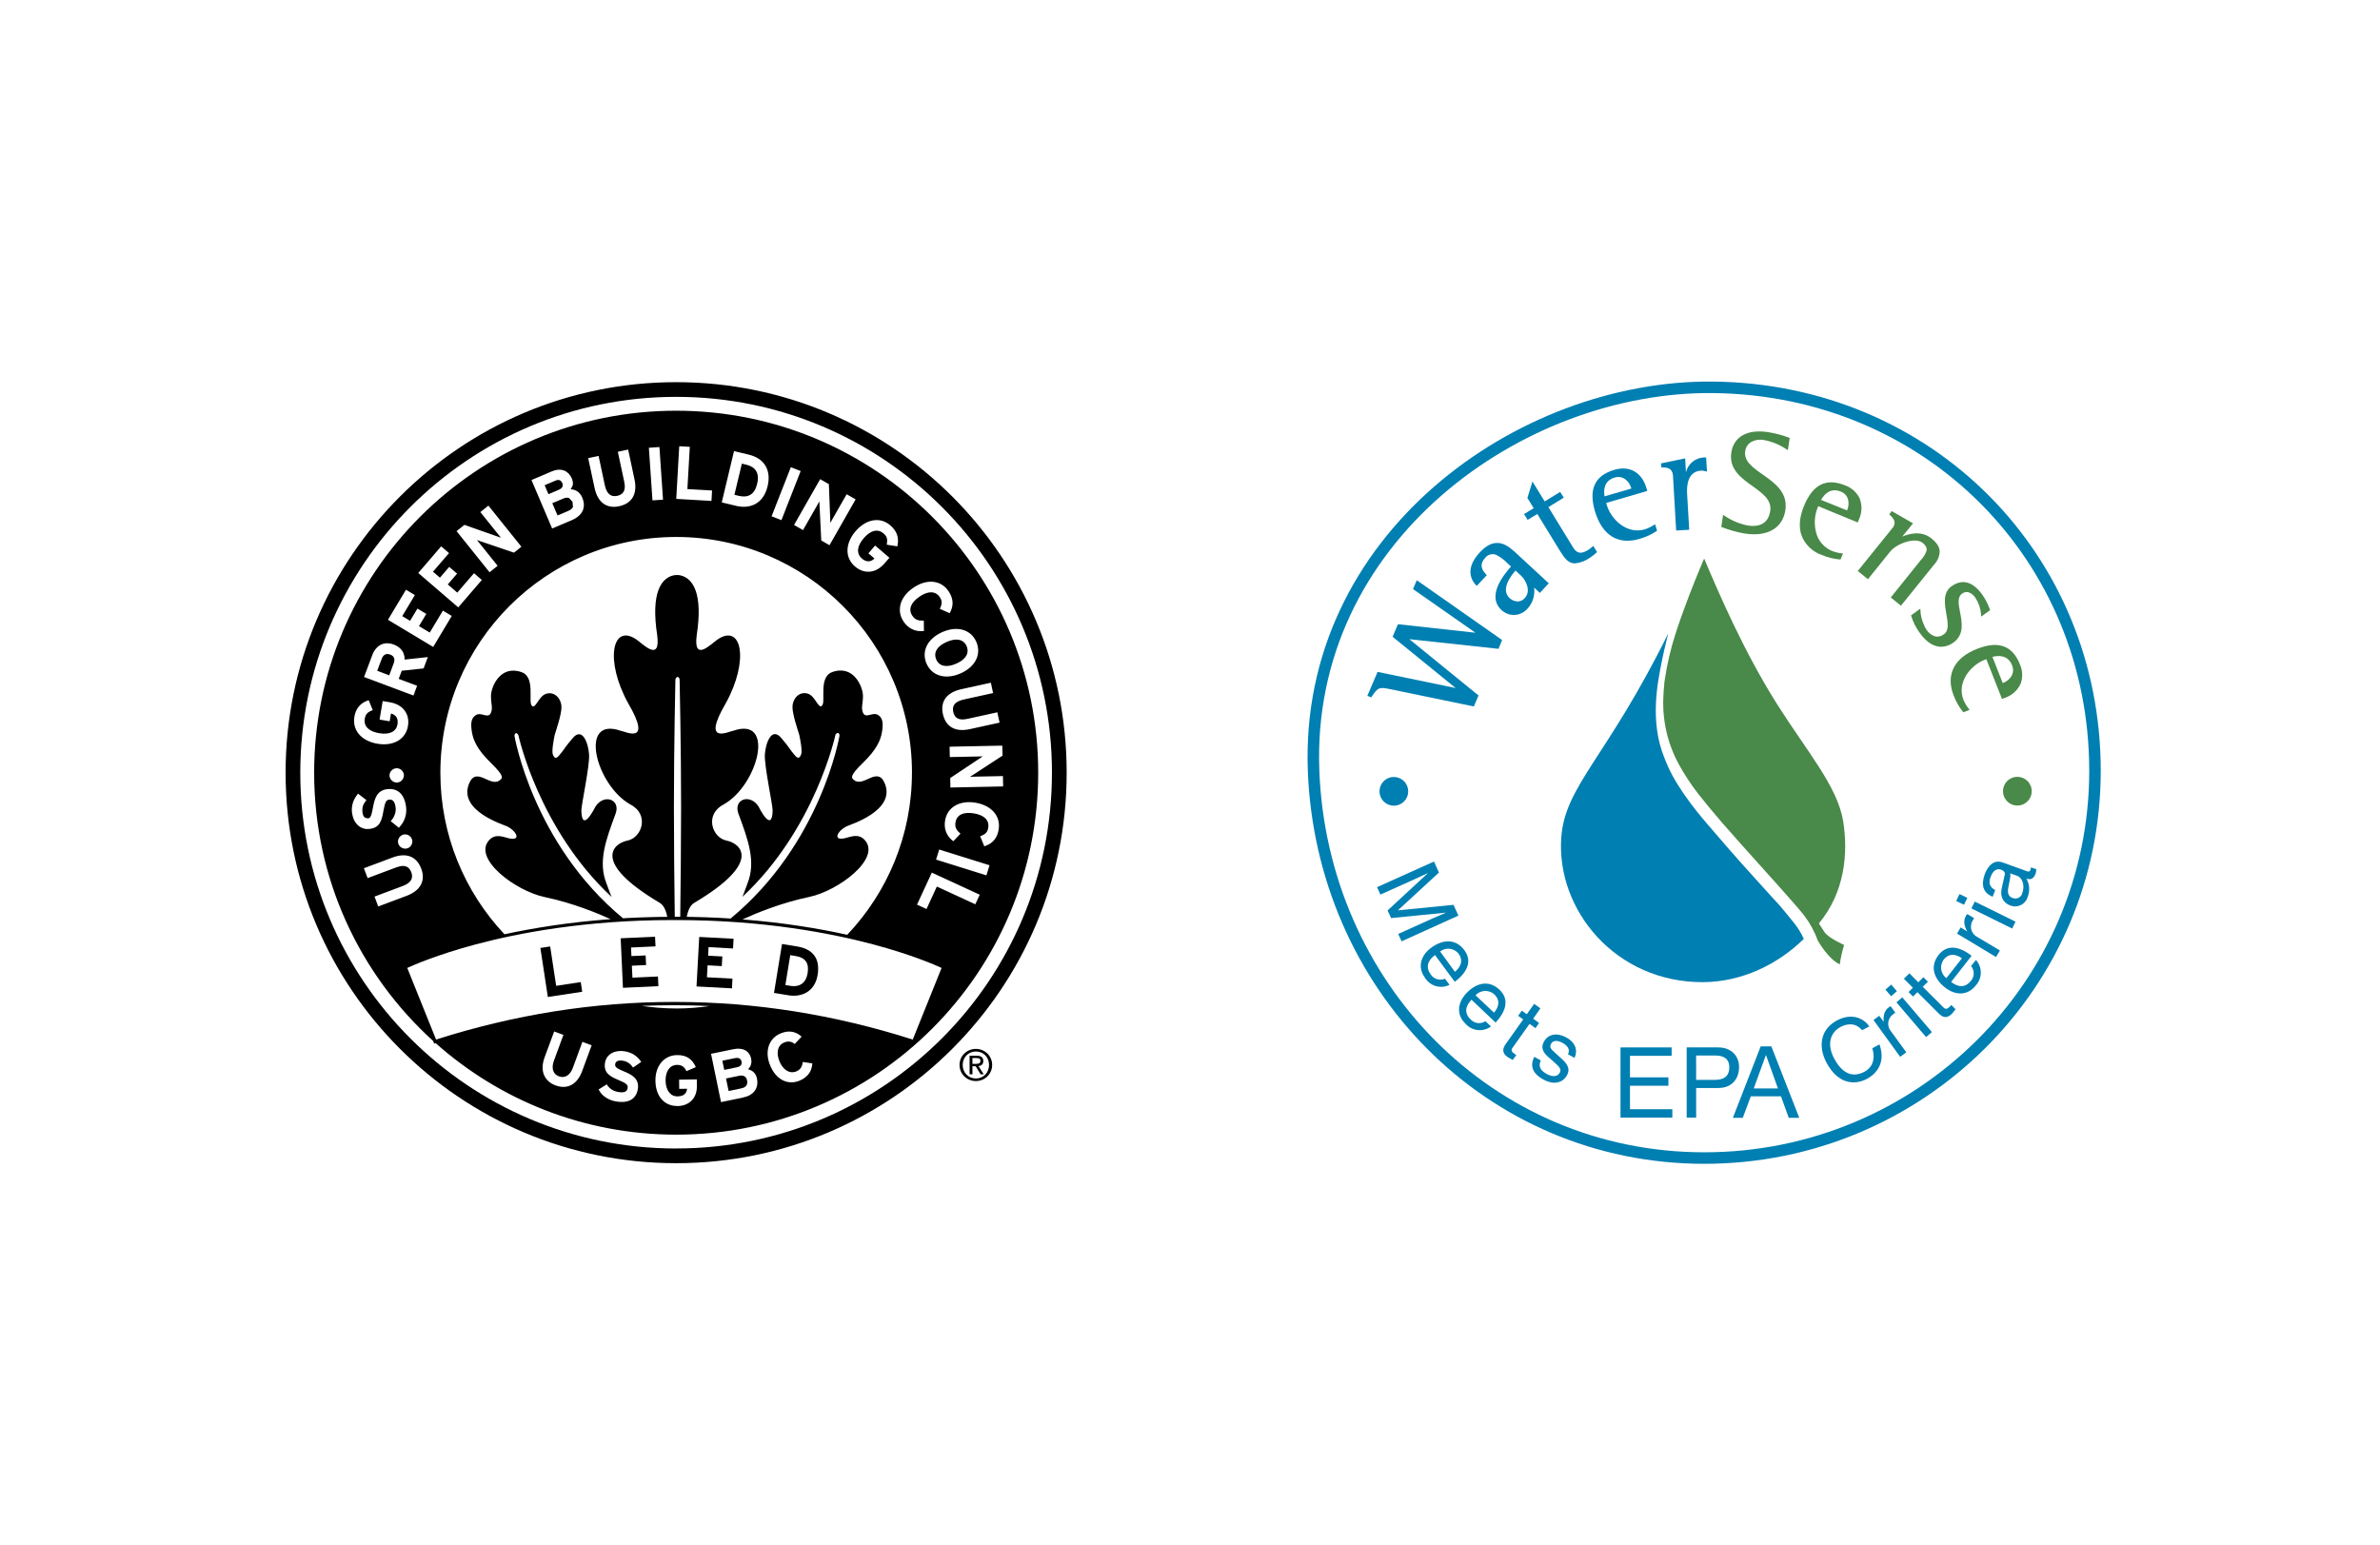 <svg width="616" height="400" viewBox="0 0 616 400" fill="none" xmlns="http://www.w3.org/2000/svg">
<path d="M252.579 271.494C254.853 271.494 256.794 273.263 256.794 275.648C256.794 278.034 254.853 279.823 252.579 279.823C250.305 279.823 248.354 278.054 248.354 275.648C248.354 273.242 250.294 271.494 252.579 271.494ZM252.579 272.171C250.648 272.171 249.162 273.667 249.162 275.648C249.162 277.629 250.648 279.156 252.579 279.156C254.509 279.156 255.985 277.69 255.985 275.648C255.985 273.606 254.499 272.171 252.579 272.171ZM251.689 278.064H250.951V273.263H252.791C253.943 273.263 254.499 273.687 254.499 274.627C254.499 275.486 253.964 275.86 253.246 275.951L254.611 278.064H253.802L252.528 275.982H251.689V278.064ZM251.689 275.375H252.569C253.468 275.375 253.761 275.112 253.761 274.587C253.761 274.132 253.539 273.869 252.69 273.869H251.689V275.375Z" fill="black"/>
<path d="M175 98.92C119.173 98.92 73.92 144.173 73.92 200C73.92 255.826 119.173 301.08 175 301.08C230.826 301.08 276.08 255.826 276.08 200C276.08 144.173 230.826 98.92 175 98.92ZM175 297.279C121.276 297.279 77.721 253.724 77.721 200.01C77.721 146.296 121.276 102.721 175 102.721C228.724 102.721 272.269 146.276 272.269 200C272.269 253.724 228.714 297.269 175 297.269" fill="black"/>
<path d="M144.302 133.419C145.09 133.085 147.092 132.236 147.092 132.236C147.729 131.963 148.143 131.619 148.295 131.215L148.183 129.891L147.294 128.92C146.879 128.749 146.354 128.789 145.788 129.042C145.788 129.042 143.534 130.002 142.947 130.245C143.18 130.79 144.069 132.873 144.302 133.419Z" fill="black"/>
<path d="M100.989 169.423C99.989 169.049 99.2 169.443 98.806 170.505C98.806 170.505 97.866 173.032 97.633 173.628C98.179 173.83 100.191 174.588 100.736 174.801C100.969 174.194 101.909 171.667 101.909 171.667C102.01 171.404 102.081 171.111 102.081 170.828C102.081 170.282 101.828 169.747 100.989 169.423Z" fill="black"/>
<path d="M242.056 169.504C242.056 169.878 242.137 170.272 242.309 170.677C243.098 172.476 244.978 172.88 247.484 171.778C248.94 171.142 249.9 170.303 250.274 169.342C250.527 168.675 250.497 167.978 250.183 167.24C249.395 165.461 247.515 165.057 245.028 166.158C243.087 167.007 242.056 168.19 242.056 169.514" fill="black"/>
<path d="M194.225 128.061C195.064 127.546 195.651 126.596 195.974 125.211C196.105 124.675 196.166 124.18 196.166 123.725C196.166 123.007 196.004 122.401 195.691 121.885C195.216 121.107 194.357 120.571 193.154 120.278C193.154 120.278 192.446 120.106 192.012 120.005C191.85 120.693 190.243 127.384 190.081 128.071C190.516 128.172 191.223 128.344 191.223 128.344C192.426 128.627 193.437 128.536 194.215 128.061" fill="black"/>
<path d="M145.656 125.585C145.656 125.362 145.596 125.17 145.535 125.049C145.202 124.251 144.615 124.048 143.766 124.402C143.766 124.402 141.542 125.352 140.966 125.595C141.179 126.09 141.734 127.414 141.947 127.91C142.735 127.576 144.747 126.717 144.747 126.717C145.464 126.414 145.646 125.959 145.646 125.585" fill="black"/>
<path d="M191.931 274.779C191.759 274.001 191.233 273.677 190.142 273.9L186.958 274.557L187.453 276.932L190.758 276.245C191.789 276.032 192.062 275.476 191.931 274.769V274.779Z" fill="black"/>
<path d="M175 106.309C123.257 106.309 81.309 148.257 81.309 200C81.309 227.534 93.186 252.289 112.098 269.432L112.381 270.129L112.755 270.008C129.312 284.735 151.115 293.691 175.02 293.691C226.763 293.691 268.711 251.743 268.711 200C268.711 148.257 226.743 106.309 175 106.309ZM259.422 192.995L259.483 195.583L251.558 200.758C251.558 200.758 251.255 200.94 251.042 201.071C251.356 201.061 252.559 201.021 252.559 201.021L259.584 200.879L259.634 203.558L245.988 203.841L245.938 201.385L254.065 195.977C254.065 195.977 254.257 195.856 254.388 195.775C254.075 195.775 252.882 195.815 252.882 195.815L245.827 195.957L245.776 193.278L259.018 193.005H259.422V192.995ZM256.46 176.721L257.036 179.39L249.415 181.068C248.192 181.33 247.363 181.795 246.949 182.452C246.645 182.938 246.565 183.534 246.716 184.252C246.888 185.02 247.211 185.556 247.707 185.869C248.323 186.263 249.223 186.334 250.385 186.071L258.128 184.373L258.714 187.041L251.012 188.729C247.252 189.548 244.786 188.153 244.038 184.797C243.33 181.543 245.058 179.218 248.778 178.399L256.056 176.802L256.46 176.721ZM252.69 166.138C253.296 167.533 253.337 168.989 252.821 170.323C252.175 171.981 250.668 173.406 248.596 174.315C246.524 175.215 244.472 175.367 242.804 174.71C241.46 174.184 240.429 173.173 239.812 171.768C239.206 170.383 239.166 168.928 239.681 167.594C240.328 165.926 241.834 164.511 243.906 163.601C247.757 161.913 251.285 162.934 252.69 166.128V166.138ZM232.979 156.819C233.313 155.06 234.536 153.392 236.406 152.118C239.883 149.763 243.532 150.117 245.493 153.008C246.716 154.817 246.878 156.576 245.978 158.375L245.806 158.729L243.249 157.587L243.411 157.223C243.886 156.131 243.835 155.454 243.229 154.544C242.784 153.897 242.208 153.493 241.531 153.362C240.53 153.17 239.297 153.544 237.983 154.443C235.719 155.969 235.041 157.769 236.133 159.366C236.77 160.306 237.508 160.67 238.69 160.629H239.105L239.135 163.338L238.751 163.358C236.78 163.49 235.041 162.621 233.879 160.902C233.03 159.639 232.727 158.244 233 156.829L232.979 156.819ZM226.48 134.631C227.915 134.52 229.28 134.985 230.432 135.976C232.07 137.381 232.706 139.079 232.322 141.03L232.252 141.414L229.512 140.989L229.563 140.595C229.735 139.423 229.512 138.786 228.663 138.058C228.067 137.543 227.4 137.3 226.692 137.361C225.661 137.442 224.58 138.119 223.549 139.322C222.518 140.524 222.002 141.707 222.093 142.728C222.144 143.436 222.477 144.052 223.074 144.568C223.68 145.093 224.297 145.336 224.913 145.285C225.53 145.235 225.985 144.901 226.328 144.558C225.914 144.194 224.772 143.223 224.772 143.223L226.5 141.202L230.2 144.365L228.967 145.801C227.834 147.115 226.49 147.873 225.075 147.974C223.751 148.075 222.437 147.61 221.295 146.63C220.142 145.649 219.475 144.365 219.364 142.93C219.233 141.141 219.96 139.221 221.436 137.502C222.912 135.784 224.711 134.763 226.49 134.631H226.48ZM212.288 124.028L214.532 125.312L214.896 134.753C214.896 134.753 214.896 135.117 214.896 135.359C215.199 134.834 215.644 134.035 215.644 134.035L219.131 127.93L221.456 129.254L214.694 141.121L212.561 139.898L212.086 130.154C212.086 130.154 212.086 129.921 212.076 129.759C211.793 130.255 211.338 131.073 211.338 131.073L207.841 137.209L205.516 135.885L212.278 124.028H212.288ZM204.546 121.299L204.697 120.925L207.234 121.926L202.251 134.631L199.704 133.631L204.546 121.299ZM189.889 117.155L189.98 116.761L193.781 117.67C197.834 118.641 199.674 121.693 198.673 125.858C197.5 130.75 193.74 131.7 190.607 130.952L186.806 130.042L189.889 117.155ZM175.788 115.911L175.809 115.507L178.538 115.659C178.538 115.659 177.951 125.848 177.911 126.596C178.619 126.636 184.299 126.96 184.299 126.96L184.148 129.658L175.03 129.133L175.778 115.911H175.788ZM236.032 200C236.032 216.264 229.654 231.021 219.283 241.958C212.005 240.351 202.817 238.805 191.991 237.966C192.062 237.966 192.133 237.966 192.204 237.976C192.315 237.925 192.416 237.875 192.507 237.834C195.317 236.55 201.998 233.71 209.448 232.164C216.908 230.617 228.138 222.248 223.832 217.446C222.204 215.627 220.122 216.628 218.757 216.941C215.371 217.739 216.736 215.031 219.212 213.848C220.162 213.403 231.726 209.845 229.068 202.941C227.208 198.09 223.609 203.841 221.113 201.961C220.314 201.365 219.809 200.889 223.326 197.483C226.844 194.067 227.915 191.631 228.269 189.528C228.613 187.426 228.613 185.818 227.167 185.01C225.722 184.211 223.822 186.344 223.245 184.12C222.892 182.938 223.346 182.26 223.357 180.138C223.357 177.813 220.971 171.991 215.422 173.952C211.833 175.215 213.734 181.401 212.814 182.584C211.864 183.787 211.055 180.107 209.044 179.531C206.719 178.864 205.091 181.027 205.112 183.018C205.132 185.02 206.426 188.74 206.86 190.175C207.103 191.307 207.73 194.42 207.335 195.33C206.739 196.705 206.234 196.25 204.909 194.501C203.737 192.955 204.364 193.602 202.292 191.115C199.714 187.941 198.157 192.338 197.965 195.279C197.783 198.221 200.017 208.44 199.977 209.795C199.825 215.93 196.409 208.895 196.308 208.723C194.074 205.317 189.768 206.914 191.112 210.573C193.568 217.244 195.762 222.996 193.447 228.717C193.134 229.485 192.719 230.819 192.143 232.143C211.045 214.555 216.241 190.185 216.241 190.155C216.311 189.902 216.766 189.659 216.989 189.74C217.221 189.811 217.332 190.286 217.261 190.539C217.261 190.579 212.501 218.437 189.101 237.743C189.293 237.753 189.485 237.774 189.687 237.784C185.098 237.48 180.246 237.298 175.131 237.298H174.646C174.535 229.172 174.424 217.962 174.424 209.047C174.424 193.167 174.808 175.882 174.808 175.882C174.808 175.882 174.949 175.225 175.384 175.225C175.819 175.225 175.9 175.882 175.9 175.882C175.9 175.882 176.284 193.177 176.284 209.047C176.284 217.962 176.162 229.182 176.061 237.309C176.627 237.309 177.193 237.309 177.749 237.319C178.093 235.54 178.679 234.286 179.72 233.67C197.47 223.137 191.708 218.295 188.019 217.568C184.34 216.85 182.237 210.836 187.311 208.218C196.247 203.194 200.816 185.252 189.717 189.174C188.696 189.255 181.408 193.056 187.837 182.048C193.932 171.04 192.052 161.246 185.735 165.511C184.077 166.633 179.397 171.596 180.327 164.41C181.995 153.523 179.306 149.642 176.102 148.924C176.102 148.924 175.768 148.874 175.505 148.833L175.212 148.853V148.823C175.02 148.813 174.313 148.924 174.313 148.924C171.118 149.642 168.42 153.523 170.098 164.41C171.027 171.586 166.347 166.633 164.7 165.511C158.382 161.246 156.512 171.04 162.597 182.048C169.026 193.056 161.728 189.255 160.717 189.174C149.619 185.252 154.188 203.194 163.133 208.218C168.207 210.836 166.105 216.85 162.426 217.568C158.746 218.285 152.975 223.137 170.724 233.67C171.755 234.286 172.352 235.53 172.705 237.309C173.14 237.309 173.554 237.309 173.989 237.309C168.622 237.309 163.537 237.511 158.746 237.844C159.575 237.784 160.394 237.733 161.243 237.683C137.924 218.376 133.183 190.589 133.173 190.559C133.102 190.306 133.284 189.831 133.517 189.761C133.749 189.68 134.113 190.094 134.184 190.347C134.194 190.377 139.41 214.576 158.302 232.174C157.725 230.85 157.311 229.515 156.998 228.747C154.683 223.026 156.876 217.264 159.333 210.603C160.677 206.944 156.381 205.347 154.137 208.753C154.026 208.925 150.619 215.95 150.468 209.825C150.427 208.47 152.661 198.241 152.469 195.31C152.287 192.368 150.721 187.982 148.153 191.145C146.081 193.632 146.698 192.985 145.535 194.531C144.211 196.28 143.706 196.735 143.109 195.36C142.725 194.451 143.342 191.337 143.574 190.205C144.009 188.76 145.303 185.04 145.323 183.049C145.343 181.058 143.716 178.894 141.391 179.562C139.379 180.138 138.571 183.817 137.61 182.614C136.691 181.432 138.591 175.245 135.003 173.982C129.453 172.011 127.068 177.833 127.078 180.168C127.078 182.291 127.533 182.968 127.179 184.151C126.603 186.374 124.692 184.231 123.257 185.04C121.812 185.859 121.812 187.456 122.155 189.558C122.509 191.661 123.57 194.097 127.098 197.513C130.606 200.92 130.11 201.405 129.312 201.991C126.805 203.861 123.217 198.12 121.347 202.972C118.688 209.875 130.252 213.433 131.202 213.878C133.678 215.061 135.043 217.77 131.657 216.971C130.292 216.658 128.21 215.657 126.583 217.477C122.277 222.278 133.507 230.647 140.966 232.194C148.426 233.74 155.097 236.581 157.917 237.865C157.948 237.885 157.988 237.905 158.029 237.915C147.173 238.714 137.924 240.23 130.565 241.827C120.285 230.9 113.978 216.213 113.978 200.03C113.978 166.32 141.31 138.988 175.01 138.988C208.71 138.988 236.042 166.32 236.042 200.03L236.032 200ZM170.269 115.74L170.674 115.709L171.604 129.335L168.874 129.517L167.945 115.901L170.269 115.74ZM154.925 118.004L156.553 125.625C157.018 127.778 158.079 128.698 159.727 128.344C160.798 128.112 162.163 127.475 161.566 124.685L159.909 116.942L162.183 116.447L162.577 116.366L164.225 124.079C164.649 126.05 164.457 127.667 163.669 128.89C162.961 129.982 161.819 130.689 160.252 131.033C158.746 131.356 157.442 131.164 156.381 130.487C155.148 129.689 154.309 128.263 153.884 126.262L152.237 118.58L154.915 118.014L154.925 118.004ZM142.776 122.027C143.978 121.511 145.121 121.441 146.061 121.815C146.91 122.158 147.577 122.866 148.012 123.856C148.204 124.301 148.295 124.746 148.295 125.17C148.295 125.686 147.981 126.161 147.708 126.636C148.78 126.687 150.033 127.222 150.68 128.759C150.973 129.446 151.125 130.093 151.125 130.71C151.125 131.175 151.044 131.629 150.872 132.054C150.427 133.136 149.457 134.015 147.971 134.652L142.907 136.805L137.56 124.251L142.786 122.027H142.776ZM120.194 135.855L129.12 138.988C129.12 138.988 129.453 139.119 129.686 139.2C129.423 138.877 128.725 138.028 128.725 138.028L124.329 132.549L126.411 130.871L134.952 141.515L133.032 143.051L123.793 139.908C123.793 139.908 123.581 139.827 123.429 139.776C123.611 140.009 124.379 140.939 124.379 140.939L128.796 146.448L126.714 148.126L118.173 137.482L120.194 135.855ZM113.917 141.717L114.18 141.414L116.222 143.163C116.222 143.163 112.532 147.438 112.068 147.974C112.472 148.318 113.462 149.177 113.867 149.521C114.281 149.035 116.272 146.731 116.272 146.731L118.304 148.479C118.304 148.479 116.313 150.784 115.898 151.269C116.333 151.653 117.91 153.008 118.355 153.392C118.82 152.856 122.681 148.368 122.681 148.368L124.713 150.117L118.607 157.213L108.257 148.308L113.917 141.727V141.717ZM104.871 152.988L105.083 152.644L107.377 154.029C107.377 154.029 104.476 158.86 104.113 159.477C104.567 159.74 105.689 160.417 106.144 160.69C106.468 160.144 108.045 157.526 108.045 157.526L110.339 158.901C110.339 158.901 108.772 161.519 108.439 162.065C108.944 162.368 110.723 163.439 111.229 163.732C111.592 163.116 114.635 158.052 114.635 158.052L116.929 159.426L112.118 167.452L100.413 160.427L104.871 152.988ZM96.34 169.585C97.32 166.967 99.453 165.916 101.899 166.825C103.739 167.513 104.729 168.857 104.729 170.646C104.729 170.667 104.729 170.697 104.729 170.727C105.528 170.646 110.733 170.08 110.733 170.08L109.642 173.012C109.642 173.012 104.436 173.568 103.981 173.618C103.86 173.952 103.385 175.225 103.193 175.721C103.829 175.963 107.954 177.5 107.954 177.5L107.014 180.027L94.227 175.235L96.35 169.585H96.34ZM105.336 219.609C104.345 219.862 103.314 219.246 103.061 218.275C102.809 217.305 103.435 216.274 104.416 216.021C105.386 215.779 106.427 216.395 106.67 217.376C106.912 218.346 106.296 219.377 105.325 219.62L105.336 219.609ZM91.71 185.586C92.064 183.463 93.196 182.048 95.066 181.371L95.43 181.239L96.481 183.807L96.117 183.959C95.035 184.413 94.601 184.939 94.409 186.041C94.277 186.829 94.409 187.517 94.833 188.093C95.43 188.932 96.572 189.508 98.139 189.781C100.827 190.236 102.556 189.387 102.879 187.476C102.91 187.264 102.93 187.062 102.93 186.86C102.93 186.344 102.798 185.899 102.546 185.535C102.182 185.03 101.656 184.818 101.191 184.686C101.1 185.232 100.858 186.698 100.858 186.698L98.24 186.253L99.048 181.462L100.918 181.775C102.627 182.068 103.971 182.837 104.79 183.999C105.558 185.081 105.841 186.445 105.588 187.931C105.336 189.427 104.577 190.66 103.405 191.489C101.949 192.52 99.918 192.894 97.684 192.51C95.45 192.126 93.651 191.125 92.61 189.659C91.963 188.76 91.639 187.709 91.639 186.587C91.639 186.253 91.67 185.919 91.72 185.576L91.71 185.586ZM104.537 200.667C104.547 201.668 103.718 202.537 102.718 202.557C101.707 202.567 100.827 201.739 100.817 200.728C100.797 199.727 101.646 198.868 102.657 198.848C103.658 198.838 104.527 199.666 104.547 200.667H104.537ZM91.114 210.431C90.912 208.713 91.326 207.187 92.418 205.751L92.67 205.428L94.844 207.106L94.591 207.429C93.924 208.268 93.681 209.127 93.812 210.249C93.893 210.896 94.106 211.371 94.429 211.634L95.207 211.836C95.743 211.766 96.097 211.553 96.511 209.138C96.936 206.752 97.532 204.579 100.211 204.266C101.424 204.114 102.455 204.367 103.284 205.003C104.264 205.782 104.881 207.076 105.103 208.855C105.336 210.735 104.749 212.594 103.486 213.969L103.233 214.252L101.121 212.544L101.383 212.231C102.131 211.351 102.526 210.128 102.404 209.047C102.162 207.065 101.353 206.904 100.676 206.985C100.029 207.065 99.655 207.51 99.261 209.784C98.806 212.463 98.311 214.242 95.642 214.555C94.611 214.687 93.651 214.424 92.872 213.807C91.922 213.07 91.306 211.867 91.134 210.431H91.114ZM97.896 234.63L96.936 232.073L104.234 229.333C105.406 228.899 106.154 228.323 106.478 227.615C106.72 227.089 106.71 226.473 106.458 225.796C106.063 224.765 105.245 223.511 102.566 224.512L95.147 227.292L94.186 224.734L101.575 221.965C105.174 220.61 107.822 221.651 109.035 224.866C110.198 227.969 108.823 230.526 105.255 231.87L97.896 234.63ZM150.67 277.255C149.386 280.733 146.839 282.067 143.786 280.945C140.896 279.873 139.662 277.205 140.946 273.707L143.433 266.986L145.828 267.865L143.362 274.567C142.654 276.487 143.129 278.034 144.656 278.6C146.182 279.166 147.557 278.327 148.264 276.406L150.741 269.674L153.136 270.564L150.67 277.255ZM161.516 277.326C163.436 278.125 165.539 279.176 165.084 281.905C164.68 284.301 162.901 285.675 159.464 285.099C157.361 284.745 155.663 283.563 154.946 281.996L157.038 280.672C157.746 281.844 158.817 282.451 160.02 282.653C161.516 282.906 162.284 282.602 162.446 281.652C162.577 280.844 162.203 280.409 159.919 279.479C157.685 278.559 156.189 277.548 156.593 275.062C156.977 272.778 159.221 271.706 161.708 272.121C163.679 272.444 164.993 273.424 165.973 274.86L163.861 276.325C163.184 275.355 162.365 274.738 161.213 274.557C159.858 274.334 159.322 274.829 159.231 275.395C159.1 276.184 159.595 276.528 161.516 277.336V277.326ZM175.333 286.272C171.998 286.332 169.703 283.805 169.643 279.782C169.572 275.891 171.877 273.152 175.212 273.101C177.82 273.05 179.225 274.253 180.094 276.214L177.679 277.255C177.193 276.315 176.597 275.608 175.212 275.638C173.302 275.668 172.23 277.367 172.271 279.742C172.301 282.097 173.453 283.815 175.364 283.785C177.112 283.755 177.709 282.926 177.83 281.814L175.798 281.844L175.768 279.459L180.347 279.388L180.367 281.076C180.428 284.361 178.285 286.251 175.323 286.302L175.333 286.272ZM175 261.032C171.978 261.032 169.006 260.789 166.105 260.365C168.814 260.254 171.533 260.193 174.242 260.193H174.858C177.79 260.193 180.731 260.264 183.662 260.405C180.832 260.81 177.941 261.042 175 261.042V261.032ZM192.305 284.098L186.614 285.271L184.036 272.767L189.768 271.585C192.204 271.079 193.983 271.928 194.417 274.071C194.64 275.143 194.316 276.103 193.599 276.77C194.69 277.013 195.63 277.761 195.913 279.135C196.449 281.764 194.973 283.543 192.295 284.088L192.305 284.098ZM206.972 279.712C203.878 280.975 200.826 279.459 199.31 275.719C197.844 272.121 198.976 268.734 202.079 267.471C204.313 266.551 206.102 267.087 207.477 268.32L205.688 270.23C204.93 269.594 204.071 269.391 202.999 269.826C201.22 270.554 200.846 272.515 201.746 274.718C202.615 276.841 204.303 278.044 206.082 277.326C207.143 276.891 207.588 276.184 207.78 274.88L210.257 275.244C210.125 277.245 209.114 278.822 206.972 279.702V279.712ZM236.234 269.078C216.008 262.619 195.368 259.344 174.869 259.344H174.252C153.743 259.344 133.092 262.619 112.866 269.078L105.406 250.54C106.892 249.853 113.068 247.123 123.196 244.425C133.951 241.554 151.499 238.148 173.989 238.148H175.121C197.612 238.148 215.159 241.564 225.914 244.425C236.042 247.123 242.208 249.842 243.704 250.54L236.244 269.078H236.234ZM252.427 234.064C252.427 234.064 243.168 229.788 242.481 229.475C242.188 230.112 239.802 235.287 239.802 235.287L237.346 234.155L241.005 226.23L241.177 225.866L253.58 231.587L252.427 234.074V234.064ZM255.308 226.574L242.279 222.5L242.966 220.277L243.087 219.892L256.117 223.966L255.308 226.574ZM258.482 214.707C258.118 216.86 257.016 218.235 255.126 218.922L254.762 219.053L253.691 216.466L254.065 216.314C255.156 215.849 255.601 215.334 255.783 214.242C255.914 213.474 255.773 212.776 255.369 212.21C254.772 211.371 253.63 210.795 252.053 210.532C249.364 210.078 247.636 210.906 247.313 212.817C247.12 213.939 247.404 214.707 248.283 215.495L248.596 215.779L246.736 217.75L246.443 217.507C244.917 216.233 244.26 214.414 244.614 212.362C245.19 208.925 248.374 207.076 252.518 207.773C254.742 208.157 256.551 209.158 257.582 210.623C258.411 211.796 258.724 213.211 258.472 214.707H258.482Z" fill="black"/>
<path d="M191.233 278.468L187.908 279.156L188.585 282.39L191.911 281.703C193.124 281.45 193.568 280.692 193.366 279.702C193.144 278.63 192.467 278.216 191.243 278.468H191.233Z" fill="black"/>
<path d="M141.795 258.06L139.865 245.365L142.402 244.981L143.948 255.169L150.316 254.199L150.69 256.706L141.795 258.06Z" fill="black"/>
<path d="M161.233 255.685L160.647 242.868L169.542 242.454L169.663 244.96L163.325 245.253L163.426 247.467L167.106 247.305L167.227 249.792L163.537 249.964L163.689 253.057L170.29 252.754L170.411 255.26L161.233 255.685Z" fill="black"/>
<path d="M180.276 255.331L180.974 242.514L189.869 242.989L189.727 245.506L183.39 245.152L183.278 247.376L186.958 247.568L186.816 250.065L183.137 249.863L182.975 252.956L189.576 253.31L189.454 255.826L180.276 255.331Z" fill="black"/>
<path d="M204.111 257.626L200.331 257.009L202.403 244.344L206.365 244.991C209.984 245.587 212.379 247.72 211.621 252.349C210.893 256.797 207.366 258.151 204.111 257.626ZM205.87 247.447L204.536 247.225L203.272 254.967L204.515 255.169C207.174 255.604 208.639 254.25 209.023 251.935C209.448 249.347 208.558 247.882 205.88 247.447" fill="black"/>
<g clip-path="url(#clip0_7430_12487)">
<g clip-path="url(#clip1_7430_12487)">
<path d="M542.232 199.543C542.232 254.885 496.958 299.75 441.114 299.75C385.27 299.75 342.124 254.848 339.988 199.543C337.665 139.352 393.519 99.726 443.381 100.255C499.225 100.85 542.232 144.2 542.232 199.543Z" stroke="#007FB2" stroke-width="2.979"/>
<path d="M364.48 204.827C364.48 205.562 364.262 206.281 363.854 206.892C363.445 207.503 362.865 207.979 362.186 208.26C361.507 208.541 360.76 208.615 360.039 208.471C359.319 208.328 358.657 207.974 358.137 207.455C357.617 206.935 357.264 206.273 357.12 205.552C356.977 204.831 357.05 204.084 357.332 203.405C357.613 202.727 358.089 202.146 358.7 201.738C359.311 201.33 360.029 201.112 360.764 201.112C361.75 201.112 362.695 201.503 363.392 202.2C364.088 202.897 364.48 203.842 364.48 204.827Z" fill="#007FB2"/>
<path d="M525.856 204.837C525.847 205.57 525.622 206.284 525.208 206.889C524.794 207.493 524.211 207.962 523.531 208.237C522.851 208.511 522.106 208.578 521.388 208.429C520.67 208.281 520.013 207.923 519.498 207.402C518.983 206.88 518.633 206.218 518.494 205.499C518.354 204.779 518.43 204.035 518.713 203.358C518.996 202.682 519.472 202.105 520.082 201.698C520.692 201.292 521.408 201.075 522.141 201.075C522.633 201.075 523.12 201.173 523.574 201.362C524.028 201.552 524.439 201.83 524.785 202.18C525.13 202.53 525.403 202.945 525.587 203.401C525.771 203.857 525.863 204.345 525.856 204.837Z" fill="#498949"/>
<path d="M361.891 241.742L370.586 237.822C371.022 237.636 372.908 236.828 374.301 236.215L360.062 237.636L359.133 235.667L369.62 225.96C368.264 226.573 366.415 227.446 365.988 227.641L357.284 231.552L356.42 229.629L371.152 222.997L372.434 225.849L361.864 235.583V235.63L376.196 234.209L377.469 236.995L362.765 243.655L361.891 241.742Z" fill="#007FB2"/>
<path d="M375.172 254.912C374.071 255.464 372.803 255.579 371.621 255.234C370.439 254.89 369.431 254.111 368.799 253.054C366.83 250.388 367.685 247.332 370.416 245.317C373.351 243.152 376.732 242.846 379.036 245.976C381.051 248.716 379.862 251.652 376.518 254.122L371.41 247.202C369.44 248.661 368.976 250.425 370.323 252.255C370.714 252.833 371.294 253.257 371.965 253.452C372.635 253.647 373.352 253.602 373.992 253.324L375.172 254.912ZM376.565 251.54C377.967 250.37 378.878 248.753 377.494 246.812C376.924 246.123 376.108 245.682 375.22 245.582C374.331 245.481 373.438 245.729 372.729 246.273L376.565 251.54Z" fill="#007FB2"/>
<path d="M385.91 265.688C384.918 266.42 383.688 266.752 382.463 266.62C381.239 266.487 380.108 265.899 379.296 264.973C376.9 262.697 377.206 259.539 379.538 257.077C382.046 254.43 385.315 253.529 388.139 256.214C390.601 258.554 389.95 261.657 387.089 264.676L380.857 258.759C379.166 260.533 378.999 262.353 380.671 263.914C381.156 264.416 381.801 264.733 382.495 264.809C383.189 264.885 383.887 264.716 384.47 264.332L385.91 265.688ZM386.69 262.121C387.86 260.719 388.464 258.972 386.69 257.31C386.007 256.734 385.128 256.445 384.237 256.502C383.345 256.559 382.51 256.958 381.906 257.616L386.69 262.121Z" fill="#007FB2"/>
<path d="M395.884 265.019L391.453 271.251C390.914 272.004 391.564 272.459 391.889 272.691L392.456 273.1L391.527 274.363C390.905 274.001 390.394 273.75 390.227 273.629C388.629 272.496 388.926 271.354 389.744 270.192L394.239 263.867L392.939 262.938L393.868 261.591L395.168 262.52L397.072 259.845L398.689 260.997L396.831 263.672L398.345 264.796L397.416 266.133L395.884 265.019Z" fill="#007FB2"/>
<path d="M405.824 272.888C406.15 272.219 406.484 271.03 404.273 269.841C403.734 269.562 402.109 268.912 401.431 270.222C400.976 271.086 401.431 271.569 402.592 272.609L404.115 273.975C405.973 275.646 406.345 276.845 405.602 278.257C404.478 280.412 402.025 280.774 399.675 279.538C395.551 277.383 396.499 274.838 397.102 273.547L398.793 274.476C398.431 275.321 397.975 276.761 400.446 278.052C401.7 278.712 403.103 278.805 403.707 277.653C404.143 276.817 403.707 276.232 402.415 275.071L400.641 273.51C399.378 272.395 398.784 271.151 399.555 269.72C400.762 267.426 403.196 267.379 405.249 268.457C408.964 270.408 407.794 273.296 407.515 273.817L405.824 272.888Z" fill="#007FB2"/>
<path d="M481.95 266.665C480.092 264.445 477.752 265.095 476.377 265.819C473.795 267.194 472.717 270.204 474.714 273.966C476.498 277.319 479.061 279.27 482.6 277.393C483.854 276.734 485.693 274.987 484.597 271.318L486.455 270.334C488.517 276.139 484.272 278.694 483.195 279.26C479.953 280.979 475.662 280.561 472.754 275.08C470.423 270.687 471.305 266.321 475.466 264.119C479.182 262.16 482.257 263.441 483.826 265.671L481.95 266.665Z" fill="#007FB2"/>
<path d="M493.402 272.386L491.805 273.547L484.903 264.017L486.408 262.93L487.56 264.509C487.392 262.939 487.69 261.583 488.888 260.71C489.03 260.606 489.186 260.525 489.352 260.468L490.551 262.122L489.947 262.558C489.616 262.797 489.337 263.101 489.128 263.451C488.919 263.801 488.783 264.191 488.73 264.595C488.677 265 488.708 265.411 488.819 265.804C488.931 266.196 489.122 266.562 489.38 266.878L493.402 272.386Z" fill="#007FB2"/>
<path d="M489.464 257.858L487.997 256.149L489.492 254.857L490.96 256.567L489.464 257.858ZM500.026 267.147L498.521 268.438L490.848 259.446L492.353 258.155L500.026 267.147Z" fill="#007FB2"/>
<path d="M497.653 255.415L503.068 260.821C503.719 261.462 504.276 260.914 504.564 260.626L505.056 260.134L506.152 261.23C505.688 261.778 505.353 262.243 505.223 262.391C503.839 263.775 502.762 263.32 501.759 262.298L496.269 256.809L495.136 257.942L493.975 256.781L495.099 255.657L492.776 253.335L494.179 251.932L496.501 254.254L497.829 252.945L498.991 254.106L497.653 255.415Z" fill="#007FB2"/>
<path d="M511.429 248.475C512.249 249.392 512.695 250.584 512.678 251.814C512.661 253.044 512.182 254.223 511.336 255.117C509.293 257.727 506.125 257.727 503.45 255.628C500.58 253.38 499.381 250.212 501.778 247.147C503.877 244.472 507.026 244.825 510.296 247.398L505.001 254.16C506.933 255.674 508.717 255.646 510.156 253.854C510.603 253.318 510.848 252.642 510.848 251.945C510.848 251.247 510.603 250.572 510.156 250.036L511.429 248.475ZM507.797 248.039C506.302 246.998 504.5 246.562 503.013 248.457C502.502 249.189 502.294 250.091 502.435 250.973C502.575 251.855 503.052 252.648 503.766 253.185L507.797 248.039Z" fill="#007FB2"/>
<path d="M517.634 246.024L516.612 247.714L506.534 241.649L507.463 240.051L509.135 241.064V241.017C508.364 239.642 508.103 238.277 508.865 237.004C508.95 236.851 509.06 236.713 509.19 236.596L510.946 237.655L510.565 238.286C510.351 238.634 510.21 239.022 510.152 239.427C510.094 239.831 510.119 240.243 510.226 240.637C510.333 241.032 510.52 241.4 510.775 241.719C511.029 242.038 511.347 242.302 511.708 242.494L517.634 246.024Z" fill="#007FB2"/>
<path d="M508.318 234.189L506.302 233.196L507.176 231.421L509.201 232.415L508.318 234.189ZM521.666 238.564L520.793 240.339L510.241 235.137L511.114 233.363L521.666 238.564Z" fill="#007FB2"/>
<path d="M515.758 232.109C513.148 231.069 512.739 228.942 513.724 226.211C514.049 225.328 515.461 222.198 518.294 223.229L524.666 225.523C524.746 225.569 524.836 225.595 524.928 225.6C525.021 225.605 525.113 225.589 525.198 225.552C525.283 225.515 525.358 225.458 525.417 225.387C525.476 225.316 525.518 225.232 525.539 225.142C525.609 224.935 525.656 224.72 525.678 224.501L527.034 224.994C527.041 225.362 526.987 225.729 526.877 226.081C526.282 227.734 525.344 227.678 524.48 227.437C524.885 228.134 525.127 228.914 525.188 229.718C525.25 230.523 525.128 231.33 524.833 232.081C524.713 232.538 524.499 232.965 524.204 233.335C523.91 233.704 523.541 234.008 523.122 234.227C522.703 234.445 522.243 234.574 521.772 234.605C521.3 234.635 520.827 234.566 520.384 234.403C519.455 234.069 517.393 233.01 518.127 229.759L518.851 226.554C518.972 226.09 518.99 225.505 517.922 225.105C516.854 224.706 515.814 225.3 515.182 227.065C514.42 229.174 515.609 229.935 516.408 230.372L515.758 232.109ZM520.272 226.043C520.393 226.424 520.393 226.972 519.864 229.36C519.659 230.288 519.408 231.877 520.792 232.378C521.05 232.507 521.333 232.574 521.621 232.574C521.908 232.575 522.192 232.508 522.449 232.381C522.707 232.253 522.931 232.067 523.105 231.838C523.278 231.608 523.396 231.342 523.449 231.059C524.071 229.332 523.56 227.232 522.074 226.694L520.272 226.043Z" fill="#007FB2"/>
<path d="M432.837 289.282H419.424V271.113H432.66V273.287H421.876V278.86H431.824V281.034H421.876V287.109H432.837V289.282Z" fill="#007FB2"/>
<path d="M439.005 289.282H436.553V271.113H444.727C448.089 271.113 450.114 273.287 450.114 276.231C450.114 278.758 448.675 281.619 444.727 281.619H439.005V289.282ZM439.005 279.51H443.863C446.064 279.51 447.579 278.702 447.579 276.25C447.579 273.946 446.009 273.213 443.984 273.213H438.996L439.005 279.51Z" fill="#007FB2"/>
<path d="M466.788 242.865C465.562 240.023 463.463 237.877 461.865 235.861C460.602 234.273 459.125 232.759 458.252 231.793C453.329 226.34 449.112 221.761 443.789 215.491C442.033 213.41 436.544 207.466 432.856 200.722C432.046 199.192 431.333 197.613 430.72 195.994C427.004 186.789 429.011 176.878 429.912 172.224C430.488 169.242 431.11 166.651 431.769 163.976C415.904 196.124 405.092 203.323 404.098 216.717C402.714 235.425 418.124 254.374 440.891 254.216C450.793 254.142 460.082 249.692 466.899 242.995L466.788 242.865Z" fill="#007FB2"/>
<path d="M472.257 241.314C471.867 240.775 471.328 239.855 470.771 239.01C477.496 230.957 478.388 220.786 477.05 212.546C475.601 203.601 467.761 194.601 460.005 182.349C451.487 168.899 444.92 153.711 441.075 144.571C439.812 147.516 437.712 152.587 435.817 157.808C435.334 159.155 434.703 160.873 434.052 162.833C433.978 163.075 433.895 163.316 433.82 163.548C433.82 163.613 433.82 163.678 433.755 163.743C432.441 167.781 431.471 171.923 430.857 176.125L430.746 176.98C430.746 177.045 430.746 177.119 430.746 177.184C430.634 178.252 430.551 179.33 430.513 180.407C430.227 186.491 431.622 192.536 434.545 197.88C435.98 200.474 437.607 202.958 439.412 205.311C441.121 207.512 443.276 210.104 445.682 212.899C447.298 214.757 448.924 216.559 450.512 218.371C457.627 226.303 465.541 235.025 467.12 237.18C468.553 239.104 469.693 241.229 470.502 243.487C472.016 246.005 474.059 248.633 476.177 249.627C476.417 247.919 476.792 246.232 477.301 244.583C477.301 244.583 473.4 242.902 472.257 241.314Z" fill="#498949"/>
<path d="M366.694 150.192L365.718 152.477L381.881 163.773L361.826 161.571L360.442 164.822L376.753 178.087L356.55 173.916L353.903 180.093L354.888 180.511L354.999 180.353C356.671 177.947 356.857 177.78 359.736 178.365L381.463 182.861L382.68 180.019L364.771 165.445L387.853 167.943L388.782 165.658L366.926 150.35L366.694 150.192Z" fill="#007FB2"/>
<path d="M387.807 140.55C386.219 140.411 384.63 141.219 382.977 143.012C378.973 147.34 380.961 150.378 382.048 151.483L382.215 151.659L384.816 148.873L384.677 148.715C383.98 147.962 382.54 146.411 384.361 144.451C384.678 144.007 385.136 143.683 385.66 143.531C386.184 143.38 386.744 143.409 387.25 143.615C388.335 144.166 389.318 144.898 390.157 145.78L391.086 146.634C389.386 148.594 384.584 154.195 388.652 157.929C389.522 158.734 390.663 159.181 391.848 159.183C392.515 159.168 393.172 159.014 393.776 158.731C394.381 158.448 394.92 158.042 395.359 157.539C396.027 156.812 396.526 155.946 396.82 155.003C397.114 154.061 397.195 153.065 397.059 152.087L398.554 153.471L400.858 150.981L391.959 142.751C390.352 141.312 389.061 140.615 387.807 140.55ZM394.634 154.818C394.416 155.072 394.149 155.279 393.849 155.427C393.549 155.576 393.222 155.662 392.888 155.681C392.078 155.68 391.3 155.367 390.714 154.808C389.061 153.238 389.572 150.768 392.247 147.674L393.705 149.031C394.894 150.127 396.39 152.951 394.634 154.818Z" fill="#007FB2"/>
<path d="M412.384 141.312L412.179 141.488C411.833 141.804 411.46 142.09 411.065 142.343C409.532 143.271 408.278 143.541 407.182 141.748L400.763 131.261L404.739 128.818L403.81 127.323L399.797 129.784L396.639 124.629L395.329 128.892L396.955 131.54L394.466 133.063L395.394 134.559L397.893 133.035L403.745 142.575C404.906 144.433 405.872 145.826 407.618 145.826C409.016 145.696 410.353 145.196 411.492 144.377C412.108 143.982 412.683 143.528 413.21 143.021L413.35 142.891L412.514 141.534L412.384 141.312Z" fill="#007FB2"/>
<path d="M428.136 135.849C427.39 136.34 426.585 136.733 425.739 137.019C420.909 138.422 416.906 134.233 415.875 130.731L415.717 130.183L426.352 127.08L426.13 126.309C424.941 122.259 421.782 120.457 417.863 121.6C415.197 122.38 413.506 123.681 412.707 125.585C411.964 127.34 412.001 129.56 412.819 132.366C413.748 135.431 415.197 137.614 417.203 138.868C418.417 139.604 419.814 139.984 421.234 139.964C422.289 139.953 423.338 139.791 424.346 139.481C425.915 139.048 427.404 138.368 428.758 137.465L428.879 137.372L428.396 135.728L428.136 135.849ZM422.247 126.449L415.29 128.474C415.029 126.904 415.113 124.424 417.937 123.597C418.239 123.508 418.551 123.462 418.866 123.458C419.487 123.46 420.093 123.651 420.603 124.006C421.382 124.582 421.944 125.403 422.2 126.337L422.247 126.449Z" fill="#007FB2"/>
<path d="M441.586 118.407H441.419C441.284 118.384 441.146 118.384 441.01 118.407C439.922 118.45 438.877 118.85 438.038 119.544C437.199 120.239 436.611 121.191 436.366 122.252L436.161 118.648L429.929 119.939L429.994 120.989H430.291C431.387 120.989 432.892 121.1 433.013 123.218L433.83 137.318L437.211 137.123L436.663 127.835C436.514 125.187 437.025 122.001 440.314 121.816C440.627 121.812 440.94 121.853 441.242 121.936L441.809 122.057L441.586 118.407Z" fill="#007FB2"/>
<path d="M457.501 111.839C452.225 111.058 448.714 113.046 448.101 117.161C447.46 121.462 450.721 123.784 453.6 125.828C456.173 127.685 458.607 129.394 458.179 132.246C457.622 135.962 454.77 136.38 452.476 136.045C450.254 135.619 448.144 134.736 446.28 133.454L445.974 133.249L445.51 136.389L445.686 136.454C447.606 137.207 449.598 137.761 451.631 138.107C452.408 138.23 453.194 138.293 453.981 138.293C458.523 138.293 461.495 136.045 462.099 132.023C462.777 127.444 459.313 124.992 456.229 122.827C453.591 120.97 451.315 119.363 451.696 116.78C451.757 116.29 451.929 115.82 452.199 115.406C452.47 114.992 452.831 114.646 453.256 114.393C454.26 113.857 455.417 113.68 456.535 113.891C458.651 114.287 460.662 115.116 462.443 116.325L462.74 116.52L463.214 113.343L463.037 113.278C461.247 112.608 459.392 112.126 457.501 111.839Z" fill="#498949"/>
<path d="M474.166 142.611C473.119 142.175 472.192 141.492 471.466 140.62C470.74 139.749 470.235 138.714 469.996 137.605C469.511 135.59 469.647 133.475 470.386 131.539L470.599 131.019L480.817 135.227L481.124 134.484C481.53 133.627 481.756 132.696 481.788 131.749C481.82 130.802 481.657 129.858 481.309 128.976C480.547 127.428 479.216 126.237 477.594 125.65C472.699 123.644 469.234 125.362 466.93 130.917C465.713 133.871 465.509 136.49 466.317 138.701C466.778 139.849 467.48 140.884 468.375 141.737C469.271 142.59 470.34 143.24 471.51 143.643C473.001 144.279 474.585 144.674 476.2 144.813H476.368L477.018 143.234H476.721C475.847 143.132 474.989 142.923 474.166 142.611ZM471.333 129.403C472.113 128.01 473.73 126.124 476.451 127.248C476.894 127.412 477.293 127.677 477.615 128.022C477.938 128.367 478.175 128.783 478.309 129.236C478.558 130.162 478.483 131.145 478.095 132.022V132.124L471.333 129.403Z" fill="#498949"/>
<path d="M502.036 142.816C502.036 141.627 501.321 140.503 499.909 139.37C497.206 137.187 493.89 138.218 492.348 138.896L495.135 135.459L489.626 132.292L488.976 133.109L489.19 133.323C489.97 134.094 491.047 135.181 489.784 136.713L480.83 147.804L483.468 149.922L489.273 142.705C490.843 140.773 495.645 138.915 497.633 140.513C498.766 141.441 498.729 142.185 498.609 142.668C498.29 143.507 497.806 144.274 497.187 144.925L489.375 154.65L492.014 156.777L500.606 146.123C501.463 145.227 501.97 144.054 502.036 142.816Z" fill="#498949"/>
<path d="M507.305 158.44C506.906 156.36 506.562 154.567 507.816 153.666C509.358 152.551 510.668 153.87 511.299 154.753C512.113 156.011 512.608 157.449 512.739 158.942C512.739 159.053 512.739 159.146 512.739 159.221L512.795 159.592L515.098 157.929L514.922 157.474C514.451 156.217 513.827 155.022 513.064 153.917C509.962 149.616 507.008 150.368 505.085 151.762C502.8 153.406 503.311 156.322 503.766 158.905C504.147 161.097 504.509 163.168 503.162 164.144C502.871 164.385 502.535 164.565 502.172 164.672C501.81 164.779 501.429 164.811 501.054 164.766C500.013 164.496 499.12 163.829 498.564 162.908C497.696 161.481 497.183 159.866 497.069 158.199C497.069 158.078 497.069 157.994 497.069 157.939L497.004 157.567L494.626 159.286L494.682 159.453C495.177 161.065 495.947 162.58 496.957 163.93C498.62 166.234 500.515 167.413 502.429 167.413C503.594 167.389 504.72 166.992 505.642 166.28C508.42 164.227 507.825 161.153 507.305 158.44Z" fill="#498949"/>
<path d="M522.82 172.01C520.888 167.087 517.247 165.768 511.674 167.969C505.738 170.301 503.556 174.722 505.664 180.045C506.234 181.568 507.047 182.989 508.07 184.253L508.181 184.364L509.77 183.742L509.593 183.491C509.032 182.794 508.567 182.026 508.209 181.206C506.351 176.561 510.141 172.168 513.578 170.821L514.108 170.617L518.167 180.918L518.91 180.63C519.814 180.329 520.647 179.844 521.353 179.204C522.06 178.564 522.626 177.785 523.016 176.914C523.579 175.315 523.509 173.56 522.82 172.01ZM518.445 176.775H518.343L515.687 170.022C517.229 169.623 519.709 169.493 520.786 172.233C521.631 174.397 520.164 176.097 518.445 176.775Z" fill="#498949"/>
<path d="M458.467 270.843L465.694 289.337H462.972L460.957 283.764H453.154L451.073 289.337H448.51L455.709 270.843H458.467ZM460.176 281.739L457.093 273.119H457.046L453.907 281.739H460.176Z" fill="#007FB2"/>
</g>
</g>
<defs>
<clipPath id="clip0_7430_12487">
<rect width="266" height="266" fill="white" transform="translate(308 67)"/>
</clipPath>
<clipPath id="clip1_7430_12487">
<rect width="266" height="266" fill="white" transform="translate(308 67)"/>
</clipPath>
</defs>
</svg>
